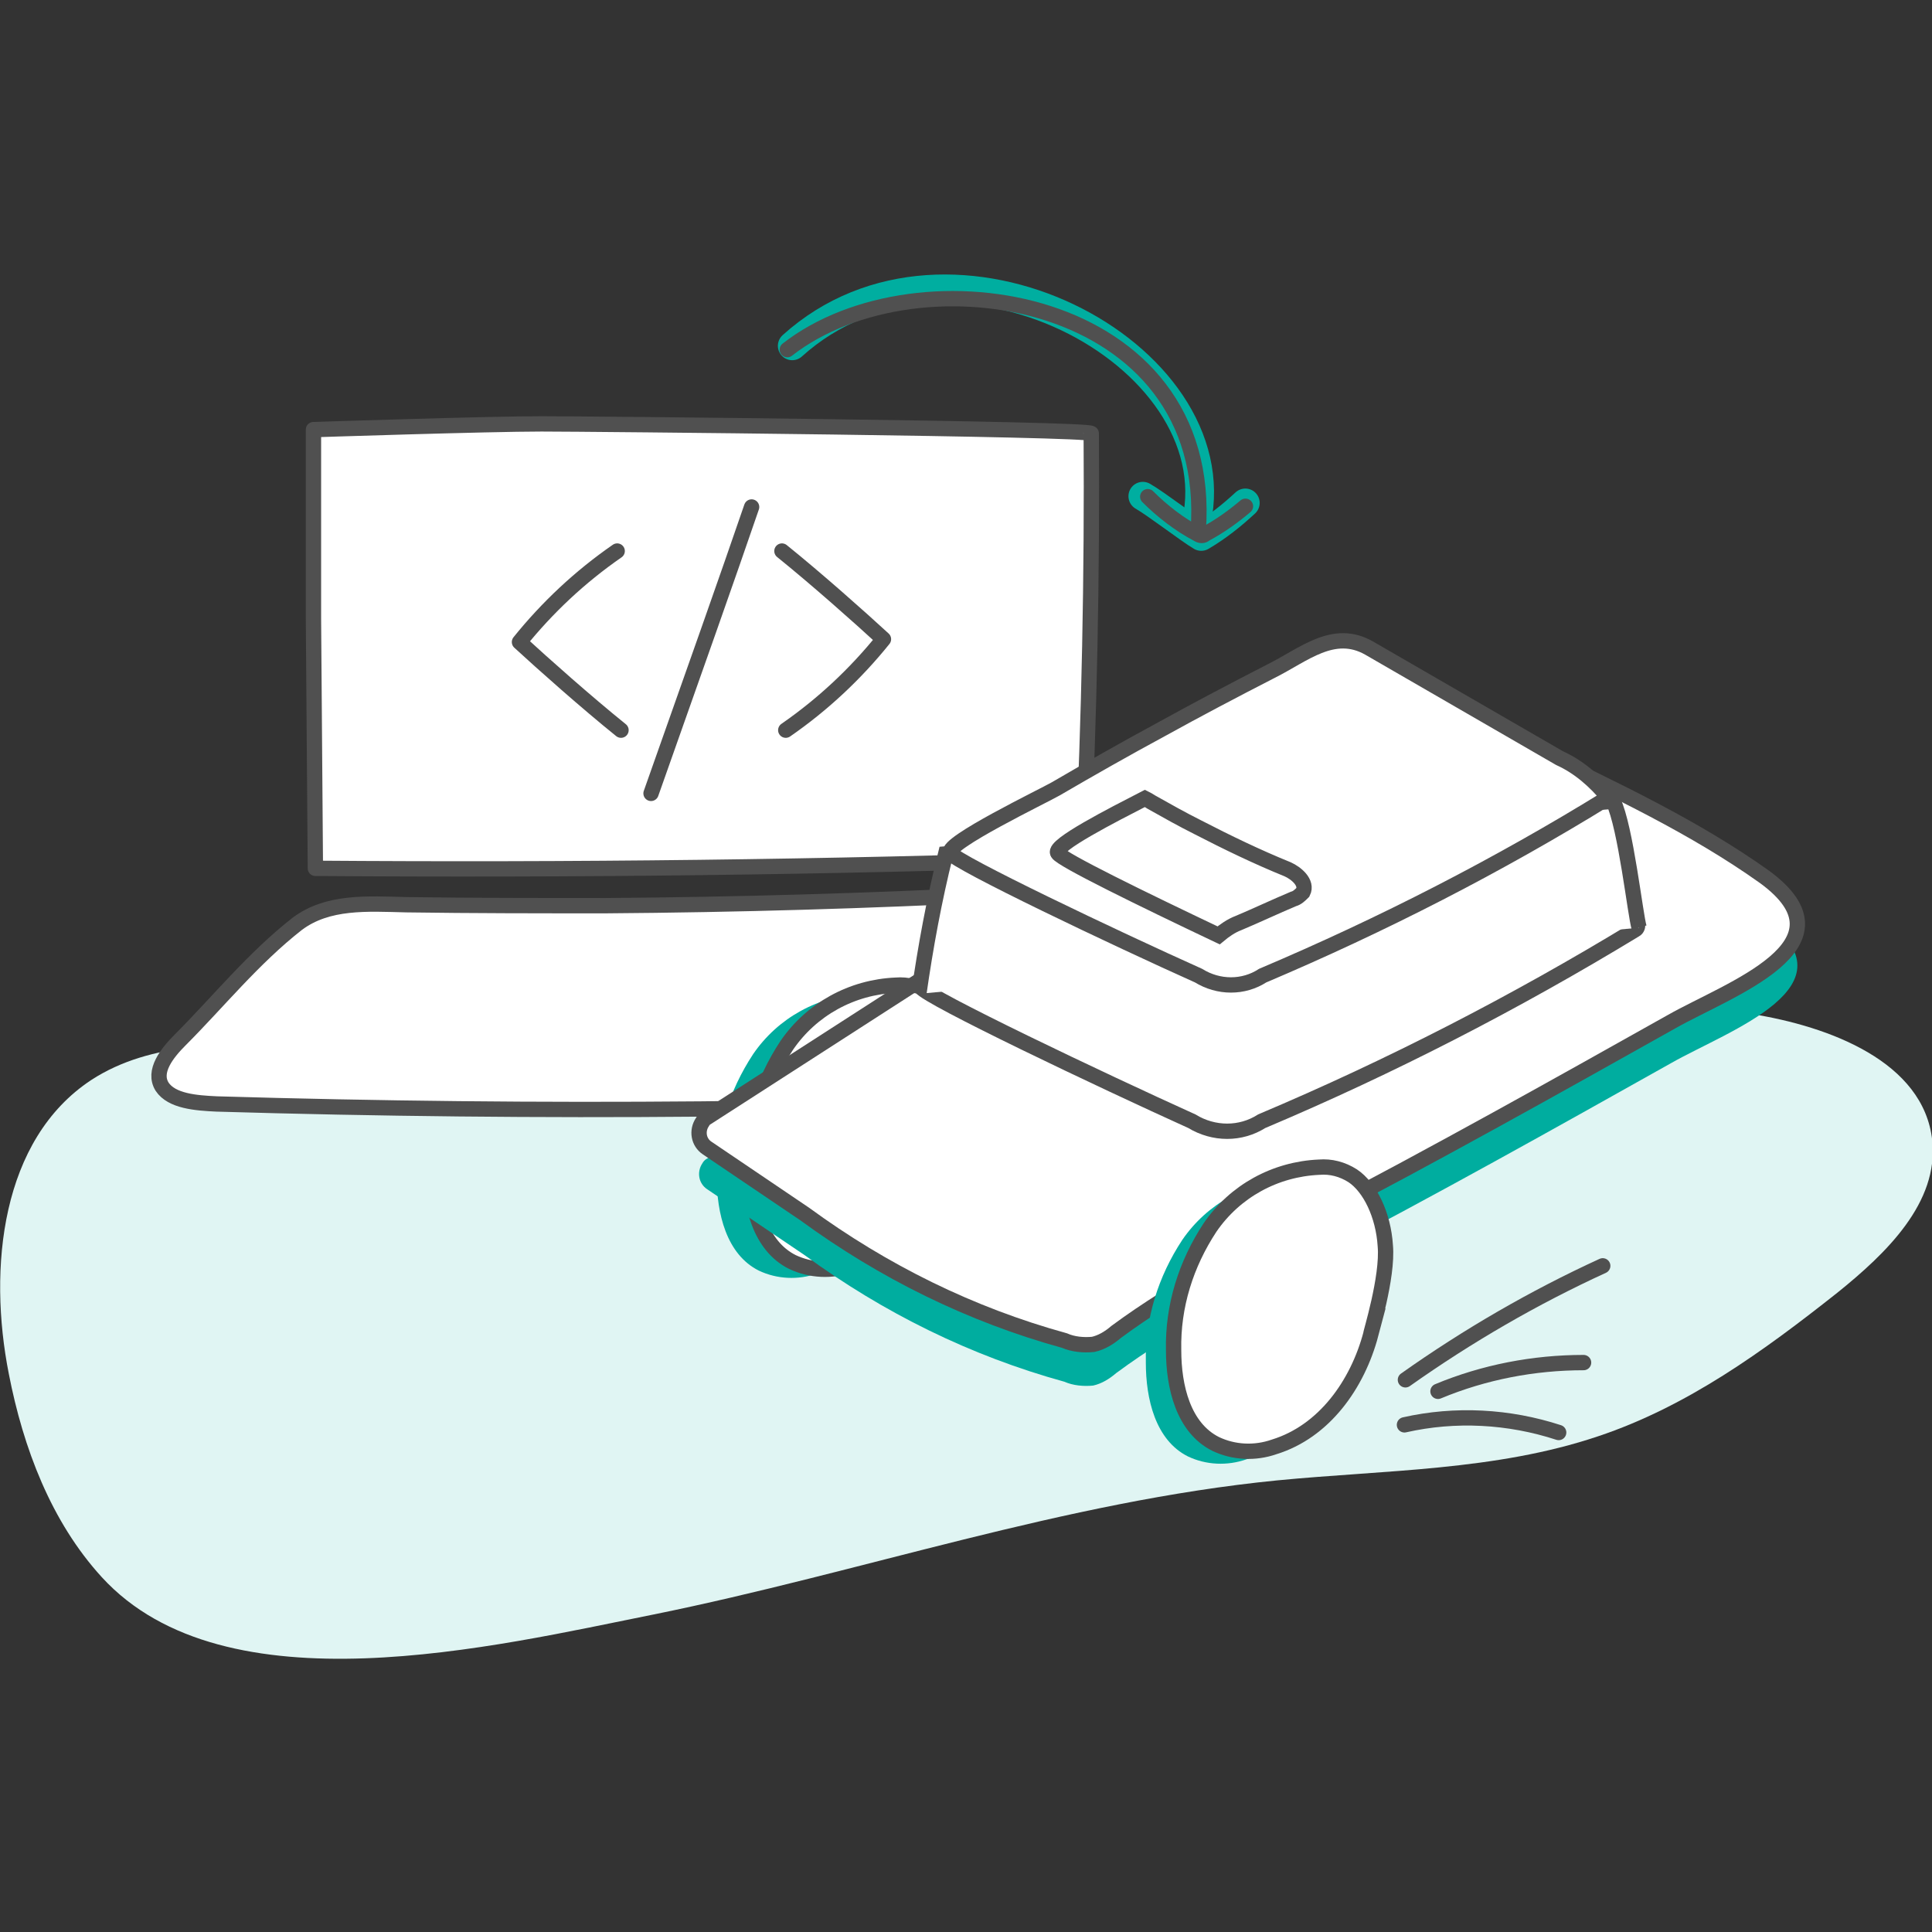 <?xml version="1.0" encoding="utf-8"?>
<!-- Generator: Adobe Illustrator 25.4.1, SVG Export Plug-In . SVG Version: 6.00 Build 0)  -->
<svg version="1.1" id="Layer_1" xmlns="http://www.w3.org/2000/svg" xmlns:xlink="http://www.w3.org/1999/xlink" x="0px" y="0px"
	 viewBox="0 0 201.7 201.7" style="enable-background:new 0 0 201.7 201.7;" xml:space="preserve">
<rect x="0" y="0" width="201.7" height="201.7" fill="#333333" stroke="none"/>
<style type="text/css">
	.st0{fill:none;stroke:#00AEA0;stroke-width:3;stroke-linecap:round;stroke-linejoin:round;}
	.st1{fill:#E0F5F3;}
	.st2{fill:#FFFFFF;stroke:#505050;stroke-width:1.6;stroke-linecap:round;stroke-linejoin:round;}
	.st3{fill:none;stroke:#505050;stroke-width:1.6;stroke-linecap:round;stroke-linejoin:round;}
	.st4{fill:#00AD9F;}
	.st5{fill:#FFFFFF;stroke:#505050;stroke-width:1.6;stroke-miterlimit:10;}
</style>
<g id="Group_21641" transform="translate(-1089.77 -4524.479)">
	<g id="Group_21606" transform="translate(-1962.605 949.832)">
		<g id="Group_21606-2" transform="translate(3135.085 3576.152)">
			<path id="Path_86630" class="st0" d="M42.2,53C46,35.4,16.5,19.7,0,34.6"/>
			<path id="Path_86631" class="st0" d="M47.3,51c-1.4,1.3-2.9,2.5-4.6,3.5c-1.2-0.7-4.7-3.4-6.1-4.2"/>
		</g>
		<path id="Path_79054" class="st1" d="M3185.7,3729.2c11.3-1.1,22.8-1,33.5-4.6c9.3-3.1,17.3-8.9,25-15c5.1-4.1,10.6-9.4,9.9-15.9
			c-0.9-8.2-10.7-11.9-18.9-13.2c-50-8.1-100.9,4-151.5,3.2c-7.5-0.1-15.5-0.4-21.8,3.7c-9.4,6.2-10.8,19.6-8.6,30.7
			c1.5,7.7,4.4,15.4,9.7,21.2c12.9,14.1,41.1,7.2,57.6,3.9C3142.3,3738.8,3163.5,3731.4,3185.7,3729.2z"/>
		<path id="Path_86632" class="st2" d="M3071.2,3683.2c-1.4,1.4-2.9,3.3-1.9,4.9c1,1.5,3.5,1.7,5.7,1.8c33.7,1,67.4,0.7,101.1-0.9
			c1.4,0,2.8-0.3,4.1-0.9c1.2-0.8,1.7-2.3,1.3-3.7c-0.6-1.3-1.4-2.5-2.5-3.5l-8.4-8.9c-0.9-1-1.9-1.9-3-2.6c-3-1.7-7-1.6-10.7-1.4
			c-13.8,0.7-27.5,1.1-41.3,1.2c-6.9,0-13.9,0-20.8-0.1c-4.1-0.1-8.2-0.4-11.4,2C3078.8,3674.7,3075.1,3679.3,3071.2,3683.2z"/>
		<path id="Path_83110" class="st2" d="M3085.3,3665.3c26.7,0.2,53.4-0.1,80.1-1c0.7-14.8,1-29.6,0.9-44.4c0-0.5-52.6-1-57.4-1
			c-5.6,0-23.8,0.6-23.8,0.6s0,15,0,19.7L3085.3,3665.3z"/>
		<g id="Group_11878-2" transform="translate(3106.608 3598.876)">
			<g id="Group_11877-2" transform="translate(13.735)">
				<path id="Path_79344-2" class="st3" d="M10.5,28.7C8,36,4.7,45.3,0,58.6"/>
			</g>
			<path id="Path_79345-2" class="st3" d="M10.6,52C7,49.1,2.5,45.1,0,42.8c2.9-3.6,6.3-6.8,10.2-9.5"/>
			<path id="Path_79346-2" class="st3" d="M27.4,33.3c3.6,2.9,8.1,6.9,10.6,9.2c-2.9,3.6-6.3,6.8-10.2,9.5"/>
		</g>
		<g id="Group_21607" transform="translate(3134.569 3577.151)">
			<path id="Path_86633" class="st3" d="M42.9,52.9C44.7,28.3,13.7,23.3,0,34"/>
		</g>
		<path id="Path_86634" class="st4" d="M3149.3,3686.6c-0.2-3.2-1.6-6.1-3.4-7.3c-1.1-0.7-2.3-1-3.5-0.9c-4.6,0.2-8.8,2.5-11.4,6.3
			c-2.5,3.8-3.9,8.2-3.8,12.8c0,3.8,1,8.1,4.4,9.8c1.9,0.9,4.1,1,6.1,0.3c5.2-1.6,8.7-6.5,10.1-11.8
			C3147.8,3695.8,3149.6,3689.8,3149.3,3686.6z"/>
		<path id="Path_86635" class="st5" d="M3152.8,3685.7c-0.2-3.2-1.6-6.1-3.4-7.3c-1.1-0.7-2.3-1-3.5-0.9c-4.6,0.2-8.8,2.5-11.4,6.3
			c-2.5,3.8-3.9,8.2-3.8,12.8c0,3.8,1,8.1,4.4,9.8c1.9,0.9,4.1,1,6.1,0.3c5.2-1.6,8.7-6.5,10.1-11.8
			C3151.2,3695,3153.1,3689,3152.8,3685.7z"/>
		<path id="Path_86636" class="st4" d="M3226.9,3685.6c-12.3,6.9-24.6,13.8-37.1,20.3c-7.2,3.7-14.4,7.3-20.9,12.1
			c-0.7,0.6-1.5,1.1-2.4,1.3c-1,0.1-2.1,0-3-0.4c-9.8-2.7-18.9-7.2-27.1-13.2l-10.2-6.9c-0.9-0.6-1.1-1.8-0.5-2.7
			c0.1-0.2,0.3-0.4,0.5-0.5l51.7-33.3c5.7-3.9,11.7-7.4,17.9-10.5c0.7-0.4,1.5-0.6,2.3-0.7c1.1,0,2.2,0.3,3.2,0.9l11.6,5.6
			c8.1,3.9,16.4,7.8,23.7,13C3246.3,3677.6,3232.9,3682.2,3226.9,3685.6z"/>
		<path id="Path_86637" class="st5" d="M3226.9,3681.3c-12.3,6.9-24.6,13.8-37.1,20.3c-7.2,3.7-14.4,7.3-20.9,12.1
			c-0.7,0.6-1.5,1.1-2.4,1.3c-1,0.1-2.1,0-3-0.4c-9.8-2.7-18.9-7.2-27.1-13.2l-10.2-6.9c-0.9-0.6-1.1-1.8-0.5-2.7
			c0.1-0.2,0.3-0.4,0.5-0.5l51.7-33.3c5.7-3.9,11.7-7.4,17.9-10.5c0.7-0.4,1.5-0.6,2.3-0.7c1.1,0,2.2,0.3,3.2,0.9l11.6,5.5
			c8.1,3.9,16.4,7.8,23.7,13C3246.3,3673.3,3232.9,3677.9,3226.9,3681.3z"/>
		<path id="Path_86638" class="st4" d="M3194.1,3706c-0.2-3.2-1.6-6.1-3.4-7.3c-1.1-0.7-2.3-1-3.5-0.9c-4.6,0.2-8.8,2.5-11.4,6.3
			c-2.5,3.8-3.9,8.2-3.8,12.8c0,3.8,1,8.1,4.4,9.8c1.9,0.9,4.1,1,6.1,0.3c5.2-1.6,8.7-6.5,10.1-11.8
			C3192.5,3715.2,3194.3,3709.2,3194.1,3706z"/>
		<path id="Path_86639" class="st5" d="M3197,3704.7c-0.2-3.2-1.6-6.1-3.4-7.3c-1.1-0.7-2.3-1-3.5-0.9c-4.6,0.2-8.8,2.5-11.4,6.3
			c-2.5,3.8-3.9,8.2-3.8,12.8c0,3.8,1,8.1,4.4,9.8c1.9,0.9,4.1,1,6.1,0.3c5.2-1.6,8.7-6.5,10.1-11.8
			C3195.4,3714,3197.3,3708,3197,3704.7z"/>
		<path id="Path_86640" class="st5" d="M3148.5,3677.7c0.7,1.1,18.8,9.7,28.3,14c2.3,1.4,5.1,1.4,7.3,0c13.5-5.7,26.5-12.4,39-20
			c0.2-0.1,0.3-0.4,0.2-0.6c0,0,0,0,0,0c-1.5-1.7-3.3-3.1-5.3-4.1l-21.8-12.6c-4-2.3-7.4,0.7-11.1,2.6c-4.2,2.1-8.4,4.4-12.6,6.6
			c-4,2.2-8.1,4.5-12,6.8C3159.2,3671.2,3147.8,3676.6,3148.5,3677.7z"/>
		<path id="Path_86641" class="st5" d="M3148.3,3678.4c0.7-4.9,1.6-9.8,2.8-14.6l69.7-5.5c1.3,2.7,2.3,11.9,2.7,13.2"/>
		<path id="Path_86642" class="st5" d="M3151.6,3663.7c0.6,1,17.2,8.9,25.9,12.8c2.1,1.3,4.7,1.3,6.7,0
			c12.5-5.3,24.6-11.5,36.1-18.6c-1.4-1.7-3.1-3.2-5.1-4.1l-19.9-11.5c-3.7-2.1-6.8,0.7-10.2,2.4c-3.9,2-7.7,4-11.5,6.1
			c-3.7,2-7.4,4.1-11,6.2C3161.4,3657.7,3151,3662.7,3151.6,3663.7z"/>
		<path id="Path_86643" class="st5" d="M3188.4,3667.8c-0.3,0.3-0.6,0.6-1,0.7c-1.9,0.8-3.8,1.7-5.7,2.5c-0.8,0.3-1.5,0.8-2.1,1.3
			c-8-3.8-16.4-7.9-16.8-8.6c-0.5-0.8,5.8-4,9.1-5.7c0.2,0.1,0.4,0.2,0.7,0.4c1.6,0.9,3.2,1.8,4.8,2.6c3.1,1.6,6.2,3.1,9.4,4.4
			C3187.7,3665.8,3188.9,3666.8,3188.4,3667.8z"/>
		<path id="Path_86644" class="st3" d="M3199.1,3718.7c6.5-4.6,13.4-8.6,20.6-11.9"/>
		<path id="Path_86645" class="st3" d="M3199,3723.4c5.3-1.2,10.9-0.9,16.1,0.8"/>
		<path id="Path_86646" class="st3" d="M3202.5,3719.9c4.8-2,10-3,15.2-3"/>
		<path id="Path_86647" class="st3" d="M3182.4,3627.5c-1.3,1.1-2.7,2.1-4.2,2.9c-0.2,0.2-0.5,0.2-0.8,0c-1.9-1-3.7-2.4-5.2-3.9"/>
	</g>
</g>
</svg>
